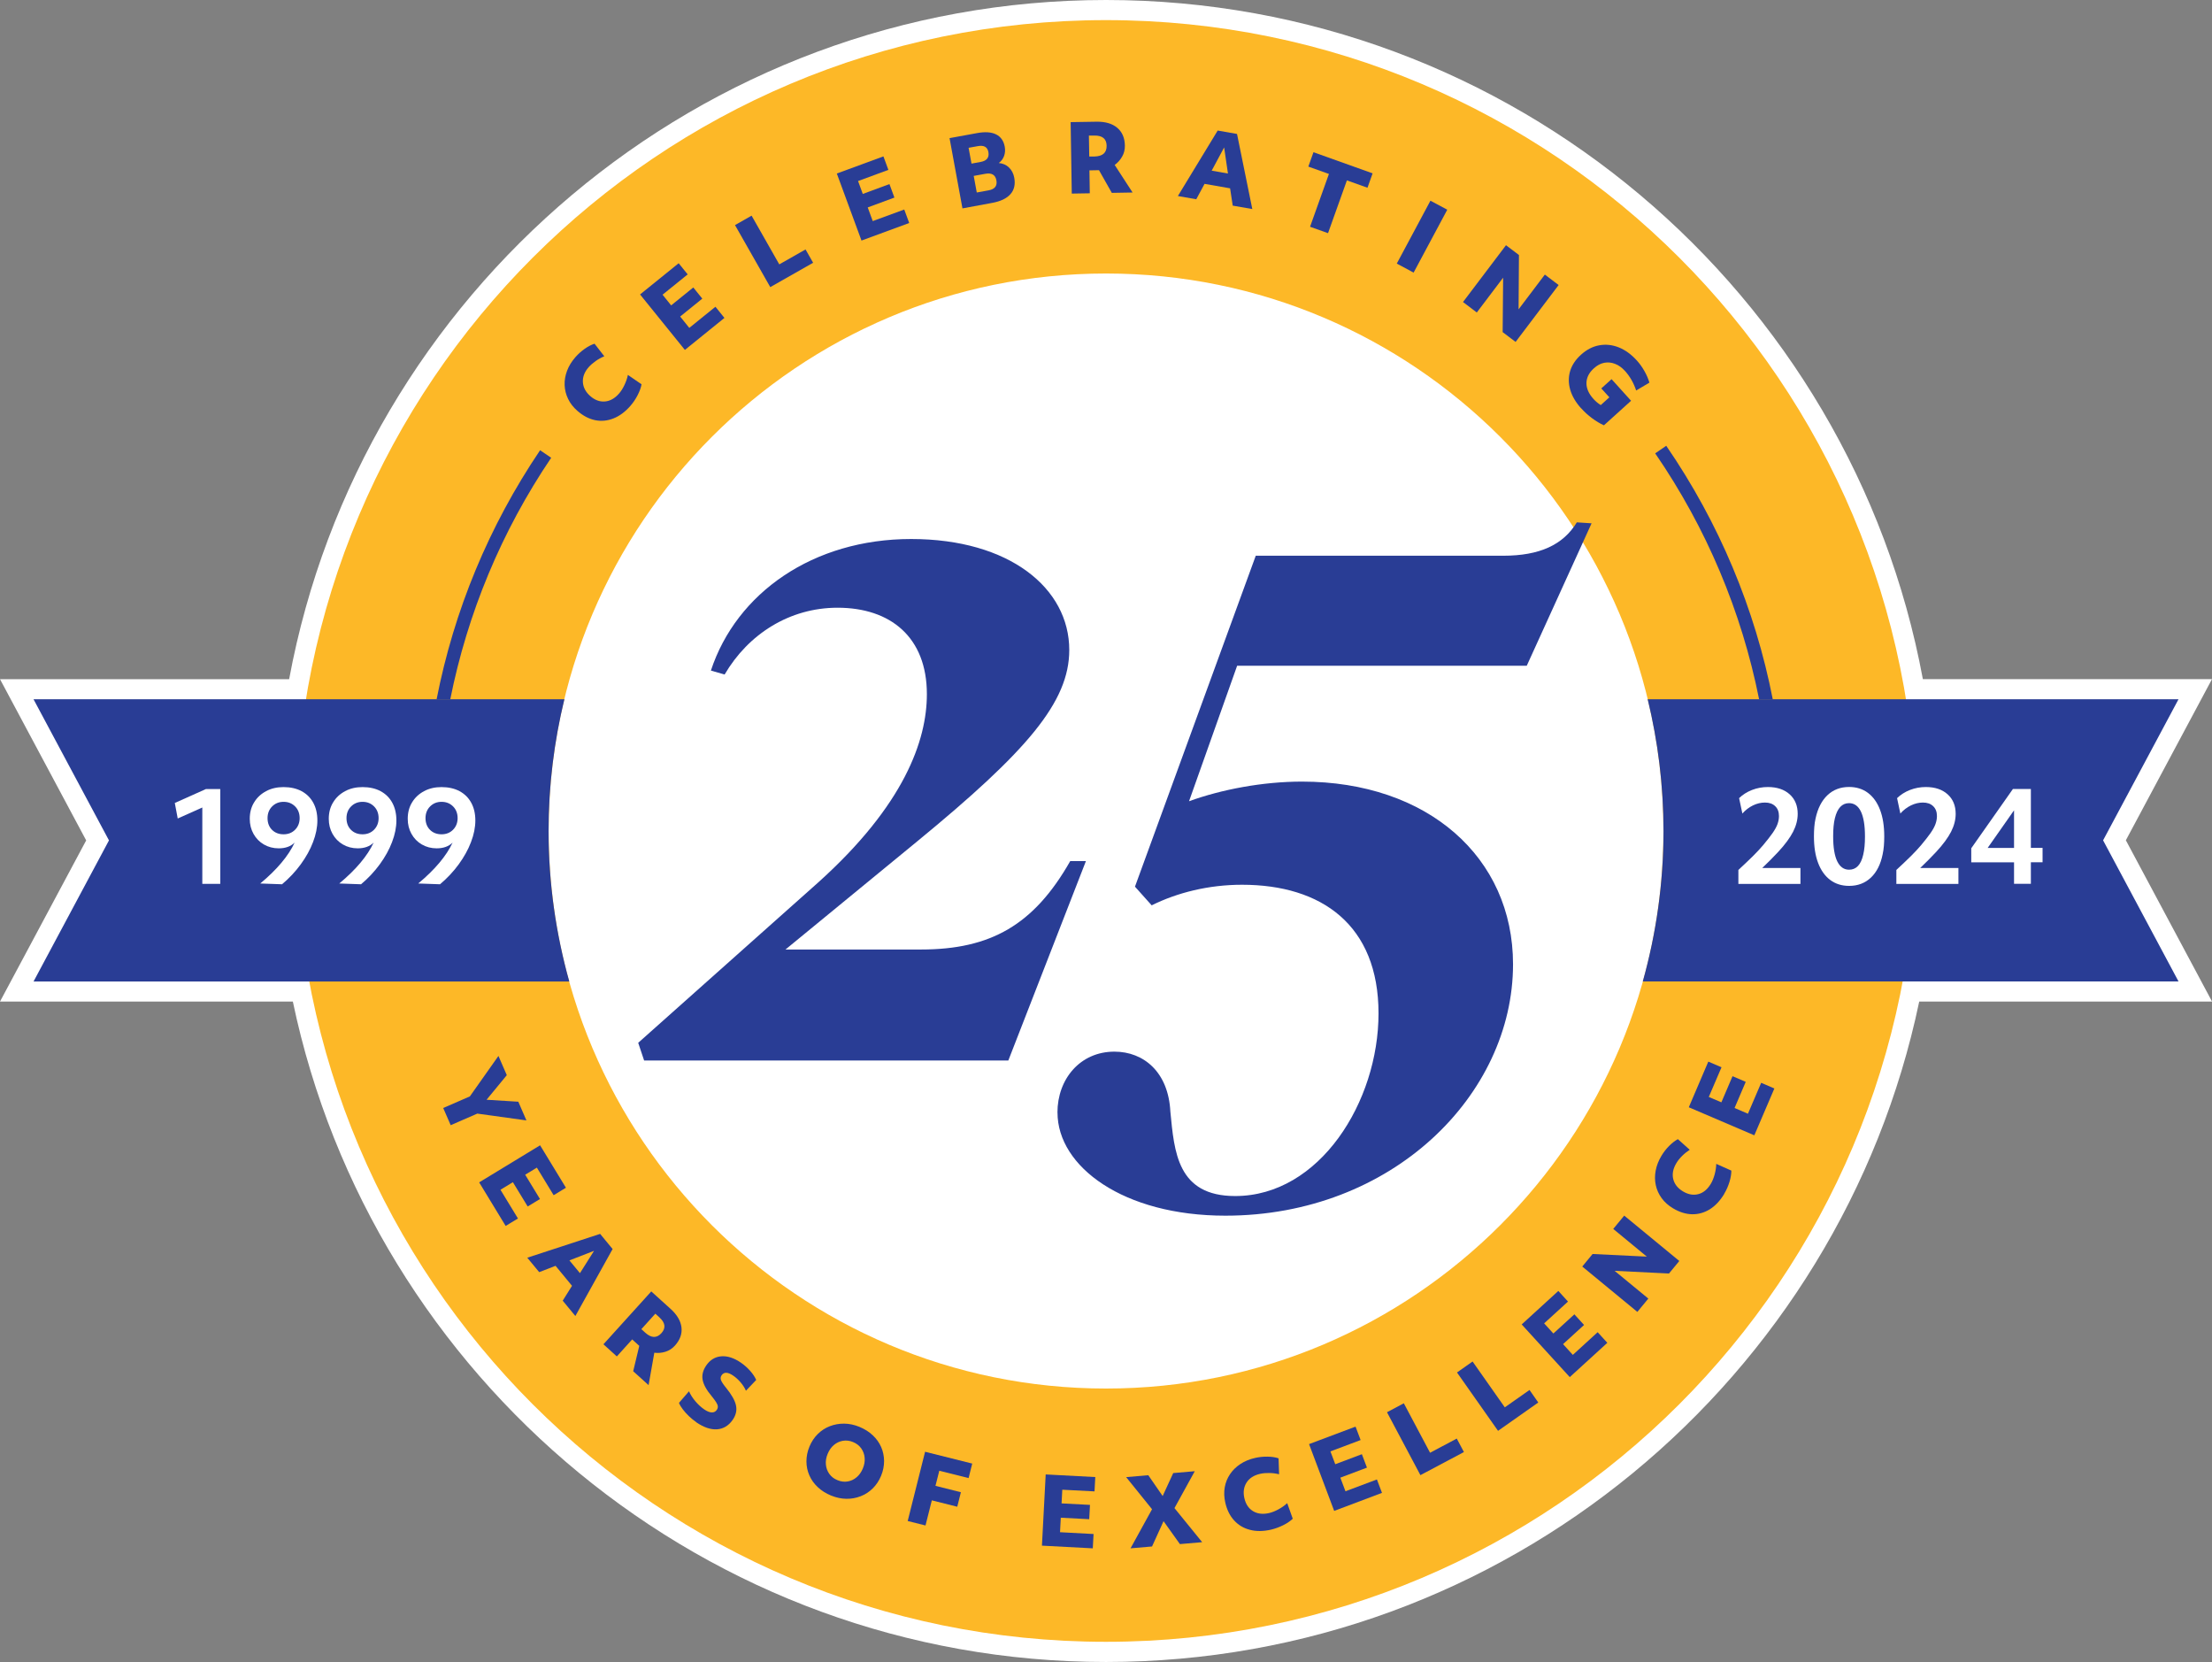 <?xml version="1.0" encoding="UTF-8"?>
<svg id="Layer_1" data-name="Layer 1" xmlns="http://www.w3.org/2000/svg" version="1.1" viewBox="0 0 370.65 278.43">
  <rect x="0" y="0" width="370.65" height="278.43" fill="#808080" stroke="none"/>
  <defs>
    <style>
      .cls-1 {
        fill: #fdb827;
      }

      .cls-1, .cls-2, .cls-3 {
        stroke-width: 0px;
      }

      .cls-2 {
        fill: #293d95;
      }

      .cls-3 {
        fill: #fff;
      }
    </style>
  </defs>
  <path class="cls-3" d="M356.21,140.78l14.44-27.01h-48.45C310.22,49.12,253.4,0,185.33,0S60.44,49.12,48.45,113.78H0l14.44,27.01L0,167.79h49.07c13.22,63.1,69.29,110.64,136.26,110.64s123.04-47.54,136.26-110.64h49.07l-14.44-27.01Z"/>
  <g>
    <path class="cls-1" d="M185.33,3.37C110.3,3.37,49.48,64.19,49.48,139.21s60.82,135.84,135.84,135.84,135.84-60.82,135.84-135.84S260.35,3.37,185.33,3.37ZM185.33,232.62c-51.59,0-93.4-41.82-93.4-93.4s41.82-93.4,93.4-93.4,93.4,41.82,93.4,93.4-41.82,93.4-93.4,93.4Z"/>
    <g>
      <path class="cls-2" d="M105.63,68c-.88,1-1.82,1.7-2.84,2.1-1.01.4-2.04.5-3.07.29-1.03-.21-2.02-.73-2.97-1.56-.69-.6-1.21-1.27-1.56-2.01-.36-.74-.55-1.51-.58-2.31-.03-.8.11-1.6.41-2.4.3-.8.77-1.56,1.41-2.29.45-.51.96-.97,1.54-1.38.58-.41,1.13-.69,1.65-.86l1.64,2.11c-.51.21-.99.47-1.44.79s-.84.65-1.17,1.02c-.71.8-1.03,1.64-.98,2.52.05.87.46,1.65,1.23,2.33.77.68,1.59.98,2.46.91.86-.07,1.65-.51,2.37-1.33.33-.38.63-.85.9-1.42.27-.57.47-1.14.58-1.7l2.29,1.57c-.1.56-.32,1.17-.66,1.83-.34.66-.75,1.26-1.22,1.8Z"/>
      <path class="cls-2" d="M114.77,58.63l-7.52-9.3,6.47-5.23,1.51,1.87-4.21,3.4,1.44,1.79,3.71-3,1.51,1.87-3.71,3,1.53,1.9,4.38-3.54,1.51,1.87-6.64,5.37Z"/>
      <path class="cls-2" d="M129.07,48.1l-5.91-10.39,2.78-1.58,4.64,8.16,4.4-2.5,1.27,2.23-7.18,4.08Z"/>
      <path class="cls-2" d="M144.35,40.29l-4.13-11.22,7.81-2.87.83,2.26-5.08,1.87.79,2.16,4.47-1.65.83,2.26-4.47,1.65.84,2.29,5.28-1.94.83,2.26-8.02,2.95Z"/>
      <path class="cls-2" d="M161.27,34.9l-2.16-11.76,4.59-.84c1.34-.25,2.41-.18,3.2.21s1.28,1.08,1.46,2.07c.1.55.06,1.06-.11,1.54-.17.48-.47.88-.89,1.19.67.06,1.24.3,1.7.74s.76,1.01.89,1.71c.21,1.12,0,2.05-.63,2.76-.63.72-1.65,1.21-3.07,1.47l-4.98.92ZM163.85,24.48l-1.55.28.49,2.65,1.53-.28c1.03-.19,1.46-.74,1.3-1.65-.16-.86-.75-1.19-1.77-1ZM165.08,29.12l-1.92.35.51,2.78,1.98-.36c1.04-.19,1.48-.75,1.31-1.68-.17-.93-.8-1.29-1.88-1.09Z"/>
      <path class="cls-2" d="M179.59,32.41l-.19-11.95,4.36-.07c1.47-.02,2.62.32,3.45,1.02s1.26,1.7,1.28,2.98c.01.68-.14,1.3-.47,1.86-.32.56-.74,1.02-1.24,1.38l3,4.62-3.48.06-2.15-3.8-1.6.03.06,3.84-3.02.05ZM183.37,22.71h-.91s.06,3.51.06,3.51h.88c1.37-.04,2.05-.63,2.03-1.81-.02-1.15-.7-1.72-2.06-1.7Z"/>
      <path class="cls-2" d="M197.37,32.84l6.67-10.97,3.24.57,2.56,12.58-3.28-.57-.44-2.9-4.28-.75-1.39,2.58-3.08-.54ZM203.03,28.59l2.73.48-.64-4.37-2.09,3.9Z"/>
      <path class="cls-2" d="M219.52,37.98l3.16-8.84-3.45-1.23.86-2.41,9.91,3.54-.86,2.41-3.45-1.23-3.16,8.84-3.01-1.07Z"/>
      <path class="cls-2" d="M234.05,44.16l5.64-10.54,2.82,1.51-5.64,10.54-2.81-1.51Z"/>
      <path class="cls-2" d="M245.14,50.61l7.21-9.53,2.17,1.64-.06,9.1,4.4-5.82,2.31,1.75-7.21,9.53-2.17-1.64.08-9.12-4.41,5.83-2.31-1.75Z"/>
      <path class="cls-2" d="M264.94,68.41c-.91-1.01-1.52-2.05-1.83-3.12s-.31-2.11-.02-3.11c.3-1,.9-1.91,1.81-2.74.95-.86,1.97-1.39,3.06-1.59,1.09-.2,2.18-.09,3.27.34,1.09.43,2.11,1.17,3.06,2.22.48.53.9,1.12,1.27,1.78.37.65.64,1.29.82,1.91l-2.22,1.32c-.41-1.25-1.03-2.34-1.86-3.26-.52-.58-1.08-.98-1.69-1.21-.6-.23-1.21-.29-1.81-.17-.6.12-1.17.42-1.71.91-.83.74-1.24,1.57-1.26,2.47-.01.9.38,1.8,1.18,2.68.18.19.36.38.57.55.2.17.42.33.65.47l1.44-1.3-1.35-1.49,1.72-1.55,3.27,3.62-4.55,4.11c-.67-.3-1.33-.7-1.99-1.19-.66-.49-1.27-1.04-1.82-1.66Z"/>
    </g>
    <g>
      <path class="cls-2" d="M74.27,185.62l4.46-1.94,4.79-6.78,1.4,3.22-3.39,4.12,5.32.33,1.36,3.13-8.23-1.14-4.46,1.94-1.25-2.87Z"/>
      <path class="cls-2" d="M80.29,198.08l10.21-6.21,4.33,7.11-2.06,1.25-2.81-4.62-1.96,1.19,2.48,4.07-2.06,1.25-2.48-4.07-2.08,1.27,2.93,4.81-2.06,1.25-4.44-7.3Z"/>
      <path class="cls-2" d="M88.36,210.7l12.2-3.99,2.09,2.54-6.24,11.22-2.12-2.57,1.56-2.49-2.76-3.35-2.74,1.06-1.99-2.41ZM95.42,211.16l1.76,2.13,2.36-3.74-4.12,1.6Z"/>
      <path class="cls-2" d="M101.11,225.21l8.02-8.86,3.23,2.92c1.09.98,1.7,2.02,1.83,3.1.13,1.09-.24,2.1-1.09,3.05-.46.51-.99.85-1.61,1.04s-1.23.24-1.85.16l-.96,5.43-2.58-2.33,1.02-4.25-1.19-1.08-2.57,2.85-2.24-2.03ZM110.49,220.69l-.68-.61-2.34,2.59.65.59c1.02.92,1.92.95,2.71.08.77-.85.66-1.74-.34-2.64Z"/>
      <path class="cls-2" d="M116.68,238.26c-.44-.3-.86-.65-1.25-1.02-.39-.38-.74-.76-1.03-1.15-.29-.38-.5-.74-.63-1.07l1.68-1.94c.24.54.58,1.09,1.04,1.64.46.55.96,1.01,1.49,1.38.48.33.91.51,1.27.52.37.02.65-.13.86-.43.12-.18.18-.37.17-.56-.01-.19-.1-.43-.27-.7-.17-.27-.43-.63-.78-1.06-.86-1.02-1.36-1.94-1.5-2.74-.14-.8.07-1.59.61-2.38.65-.94,1.49-1.45,2.53-1.53s2.14.28,3.3,1.08c.56.39,1.07.84,1.53,1.36.46.52.8,1.03,1.01,1.52l-1.72,1.81c-.19-.46-.49-.93-.88-1.39-.4-.47-.82-.85-1.25-1.14-.9-.62-1.55-.64-1.95-.06-.17.25-.21.52-.1.81.11.29.38.71.83,1.26.94,1.15,1.5,2.13,1.68,2.96.18.83,0,1.64-.54,2.42-.68.99-1.56,1.52-2.64,1.6-1.07.07-2.23-.33-3.49-1.19Z"/>
      <path class="cls-2" d="M139.26,250.55c-.87-.36-1.62-.83-2.23-1.41-.62-.58-1.09-1.24-1.41-1.97-.32-.73-.49-1.51-.49-2.34,0-.83.16-1.66.51-2.5.34-.81.8-1.51,1.39-2.09s1.26-1.02,2.02-1.31c.76-.29,1.56-.44,2.41-.43s1.7.19,2.55.54c.87.36,1.62.83,2.23,1.41.62.58,1.09,1.24,1.41,1.97.32.73.48,1.51.49,2.34,0,.83-.16,1.66-.51,2.5-.34.81-.8,1.51-1.39,2.09-.59.58-1.26,1.02-2.02,1.31-.76.3-1.56.44-2.4.43s-1.7-.19-2.55-.54ZM140.33,247.97c.57.24,1.14.31,1.69.22s1.06-.32,1.51-.7.8-.87,1.05-1.48c.26-.62.36-1.22.3-1.81-.05-.58-.25-1.1-.57-1.56-.33-.46-.78-.81-1.36-1.05-.57-.24-1.14-.31-1.69-.22-.56.09-1.06.32-1.51.69-.45.37-.8.87-1.06,1.49-.26.62-.36,1.22-.3,1.81.05.58.25,1.11.58,1.57.33.46.78.81,1.36,1.04Z"/>
      <path class="cls-2" d="M152.1,254.8l2.91-11.59,7.9,1.98-.61,2.43-4.91-1.23-.64,2.53,4.26,1.07-.61,2.43-4.26-1.07-1.06,4.21-2.99-.75Z"/>
      <path class="cls-2" d="M174.59,258.95l.63-11.94,8.31.44-.13,2.4-5.4-.28-.12,2.29,4.76.25-.13,2.4-4.76-.25-.13,2.43,5.62.3-.13,2.4-8.53-.45Z"/>
      <path class="cls-2" d="M189.43,259.4l3.61-6.56-4.34-5.38,3.71-.32,2.41,3.49,1.77-3.85,3.61-.31-3.4,6.18,4.64,5.71-3.73.32-2.74-3.84-1.93,4.24-3.61.31Z"/>
      <path class="cls-2" d="M212.98,256.26c-1.3.29-2.48.31-3.53.03-1.06-.27-1.94-.79-2.65-1.57-.71-.77-1.21-1.77-1.49-3-.2-.89-.23-1.74-.09-2.55.14-.81.44-1.54.89-2.21s1.03-1.23,1.74-1.7,1.54-.81,2.48-1.02c.66-.15,1.35-.22,2.06-.21.71.01,1.32.1,1.85.28l.09,2.67c-.53-.13-1.08-.2-1.63-.21-.55-.01-1.07.03-1.55.14-1.04.24-1.8.72-2.27,1.46-.47.74-.6,1.61-.37,2.61.23,1,.71,1.73,1.45,2.18.74.45,1.64.56,2.69.32.49-.11,1.01-.32,1.57-.62.55-.3,1.05-.65,1.47-1.04l.93,2.61c-.41.39-.94.76-1.61,1.09-.67.33-1.35.58-2.04.74Z"/>
      <path class="cls-2" d="M223.56,253.12l-4.21-11.19,7.79-2.93.85,2.25-5.06,1.9.81,2.15,4.46-1.68.85,2.25-4.46,1.68.86,2.28,5.27-1.98.85,2.25-7.99,3.01Z"/>
      <path class="cls-2" d="M238.02,247.15l-5.61-10.56,2.82-1.5,4.4,8.29,4.47-2.38,1.2,2.26-7.29,3.87Z"/>
      <path class="cls-2" d="M251.02,239.71l-6.88-9.78,2.61-1.84,5.4,7.68,4.14-2.91,1.47,2.1-6.75,4.75Z"/>
      <path class="cls-2" d="M263.04,230.71l-8.06-8.83,6.14-5.61,1.62,1.78-4,3.65,1.55,1.7,3.52-3.21,1.62,1.78-3.52,3.21,1.64,1.8,4.16-3.8,1.62,1.78-6.31,5.76Z"/>
      <path class="cls-2" d="M274.36,219.78l-9.23-7.6,1.73-2.1,9.09.44-5.63-4.64,1.84-2.23,9.23,7.6-1.73,2.1-9.11-.45,5.65,4.65-1.84,2.23Z"/>
      <path class="cls-2" d="M288.92,200.01c-.69,1.14-1.49,2-2.42,2.58-.93.57-1.92.85-2.97.83-1.05-.02-2.12-.35-3.2-1-.78-.47-1.42-1.03-1.9-1.7-.48-.66-.81-1.38-.98-2.17-.17-.78-.18-1.6-.02-2.44.16-.84.48-1.68.98-2.5.35-.58.77-1.13,1.27-1.63.5-.5.99-.88,1.47-1.14l1.99,1.78c-.46.3-.89.64-1.28,1.03-.39.39-.72.79-.97,1.22-.55.92-.72,1.8-.52,2.65.21.85.75,1.54,1.63,2.07.88.53,1.74.68,2.58.46.84-.22,1.53-.8,2.09-1.73.26-.43.47-.95.64-1.56.16-.61.26-1.2.27-1.78l2.53,1.13c0,.56-.1,1.2-.32,1.91-.22.71-.51,1.37-.88,1.98Z"/>
      <path class="cls-2" d="M293.97,190.2l-10.99-4.7,3.27-7.65,2.21.95-2.13,4.97,2.11.9,1.87-4.38,2.21.95-1.87,4.38,2.24.96,2.22-5.18,2.21.95-3.36,7.85Z"/>
    </g>
    <path class="cls-2" d="M95.39,164.42c-2.24-8.02-3.47-16.47-3.47-25.2,0-7.61.93-14.99,2.65-22.07H5.62l12.64,23.64-12.64,23.64h89.77Z"/>
    <path class="cls-2" d="M75.45,117.15c2.88-14.41,8.58-28.14,16.91-40.46l-1.86-1.26c-8.58,12.7-14.43,26.85-17.34,41.72h2.29Z"/>
    <g>
      <path class="cls-2" d="M107.93,177.66l-.99-2.96,30.11-26.82c14.48-13,18.26-23.85,18.26-31.59,0-9.54-6.09-14.48-14.97-14.48-8.06,0-14.97,4.44-18.92,11.19l-2.3-.66c4.28-13,17.11-22.04,33.56-22.04s26.49,8.23,26.49,18.59c0,8.72-7.07,16.95-25.5,32.08l-22.05,18.1h22.7c11.68,0,18.92-4.11,25.01-14.81h2.63l-13,33.4h-61.03Z"/>
      <path class="cls-2" d="M177.19,186.38c0-5.59,3.78-10.2,9.54-10.2,4.94,0,9.05,3.45,9.38,10.04.66,6.75,1.15,14.15,10.86,14.15,14.15,0,24.02-15.79,24.02-30.6s-9.54-21.55-22.87-21.55c-5.59,0-10.86,1.32-15.14,3.45l-2.8-3.13,20.24-55.44h41.46c6.09,0,10.04-1.81,12.34-5.59l2.47.16-10.86,23.86h-48.53l-8.06,22.7c5.43-1.97,12.34-3.29,18.92-3.29,21.06,0,35.37,12.67,35.37,30.6,0,21.88-20.24,42.12-48.2,42.12-17.11,0-28.13-8.23-28.13-17.27Z"/>
    </g>
    <g>
      <path class="cls-3" d="M33.9,148.07v-12.79l-4.12,1.84-.49-2.6,5.21-2.33h2.41v15.88h-3.01Z"/>
      <path class="cls-3" d="M43.61,148.01c2.8-2.33,4.72-4.62,5.76-6.85-.65.64-1.54.96-2.67.96-.92,0-1.75-.22-2.49-.65s-1.31-1.02-1.73-1.77c-.42-.75-.63-1.59-.63-2.53,0-1.04.24-1.96.73-2.75.48-.8,1.15-1.42,2.01-1.88.85-.46,1.83-.68,2.92-.68,1.17,0,2.17.23,3.02.68.85.46,1.5,1.1,1.96,1.94.46.84.69,1.83.69,2.97s-.24,2.36-.73,3.63c-.48,1.27-1.17,2.5-2.05,3.71-.88,1.21-1.93,2.33-3.14,3.35l-3.67-.13ZM47.52,139.77c.78,0,1.43-.26,1.93-.77.5-.51.76-1.16.76-1.94s-.25-1.45-.76-1.96c-.51-.51-1.15-.77-1.93-.77s-1.41.26-1.92.77c-.51.51-.77,1.17-.77,1.96s.25,1.47.75,1.96c.5.5,1.15.75,1.94.75Z"/>
      <path class="cls-3" d="M56.85,148.01c2.8-2.33,4.72-4.62,5.76-6.85-.65.64-1.54.96-2.67.96-.92,0-1.75-.22-2.49-.65s-1.31-1.02-1.73-1.77-.63-1.59-.63-2.53c0-1.04.24-1.96.73-2.75.48-.8,1.15-1.42,2.01-1.88.85-.46,1.83-.68,2.92-.68,1.17,0,2.17.23,3.02.68.85.46,1.5,1.1,1.96,1.94.46.84.69,1.83.69,2.97s-.24,2.36-.73,3.63c-.48,1.27-1.17,2.5-2.05,3.71-.88,1.21-1.93,2.33-3.14,3.35l-3.67-.13ZM60.75,139.77c.78,0,1.43-.26,1.93-.77.5-.51.76-1.16.76-1.94s-.25-1.45-.76-1.96c-.51-.51-1.15-.77-1.93-.77s-1.41.26-1.92.77c-.51.51-.77,1.17-.77,1.96s.25,1.47.75,1.96c.5.5,1.15.75,1.94.75Z"/>
      <path class="cls-3" d="M70.08,148.01c2.8-2.33,4.72-4.62,5.76-6.85-.65.64-1.54.96-2.67.96-.92,0-1.75-.22-2.49-.65s-1.31-1.02-1.73-1.77-.63-1.59-.63-2.53c0-1.04.24-1.96.73-2.75.48-.8,1.15-1.42,2.01-1.88.85-.46,1.83-.68,2.92-.68,1.17,0,2.17.23,3.02.68.85.46,1.5,1.1,1.96,1.94.46.84.69,1.83.69,2.97s-.24,2.36-.73,3.63c-.48,1.27-1.17,2.5-2.05,3.71-.88,1.21-1.93,2.33-3.14,3.35l-3.67-.13ZM73.99,139.77c.78,0,1.43-.26,1.93-.77.5-.51.76-1.16.76-1.94s-.25-1.45-.76-1.96c-.51-.51-1.15-.77-1.93-.77s-1.41.26-1.92.77c-.51.51-.77,1.17-.77,1.96s.25,1.47.75,1.96c.5.5,1.15.75,1.94.75Z"/>
    </g>
    <path class="cls-2" d="M365.03,117.15h-88.94c1.72,7.08,2.65,14.46,2.65,22.07,0,8.74-1.23,17.18-3.47,25.2h89.77l-12.64-23.64,12.64-23.64Z"/>
    <path class="cls-2" d="M297.05,117.15c-2.97-15.16-8.99-29.57-17.85-42.47l-1.85,1.27c8.6,12.52,14.47,26.49,17.41,41.2h2.3Z"/>
    <g>
      <path class="cls-3" d="M291.29,148.07v-2.33c.94-.87,1.74-1.63,2.4-2.28.66-.65,1.23-1.27,1.72-1.84.68-.81,1.22-1.5,1.61-2.06.39-.56.67-1.07.83-1.52.16-.45.24-.89.24-1.33,0-.7-.21-1.25-.63-1.65-.42-.41-.99-.61-1.72-.61-.68,0-1.35.16-2.01.48-.65.32-1.25.77-1.77,1.36l-.55-2.58c.6-.58,1.32-1.04,2.17-1.37s1.73-.49,2.66-.49c1.52,0,2.74.41,3.64,1.22.9.81,1.35,1.9,1.35,3.27,0,.98-.25,1.97-.76,2.98-.51,1-1.34,2.14-2.51,3.4-.39.41-.82.86-1.3,1.35s-.94.93-1.37,1.34h6.4v2.67h-10.42Z"/>
      <path class="cls-3" d="M309.84,148.41c-1.22,0-2.28-.33-3.16-.99-.88-.66-1.56-1.61-2.03-2.85-.47-1.24-.7-2.72-.7-4.44,0-.56.02-1.09.06-1.59s.11-.98.21-1.42c.36-1.68,1.02-2.98,1.99-3.9.97-.92,2.18-1.38,3.63-1.38,1.22,0,2.28.33,3.16.99.88.66,1.56,1.61,2.03,2.85.47,1.24.7,2.72.7,4.44,0,.55-.02,1.08-.06,1.58-.04.5-.11.97-.21,1.43-.34,1.68-1,2.98-1.97,3.9-.98.92-2.19,1.38-3.64,1.38ZM309.84,145.7c1.2,0,1.99-.84,2.37-2.52.1-.41.17-.87.22-1.38.05-.5.07-1.06.07-1.68,0-1.84-.23-3.22-.68-4.16s-1.12-1.41-1.99-1.41c-1.17,0-1.96.84-2.37,2.52-.1.4-.17.85-.22,1.36-.05.51-.07,1.07-.07,1.7,0,1.84.23,3.22.68,4.16.46.94,1.12,1.41,1.98,1.41Z"/>
      <path class="cls-3" d="M317.76,148.07v-2.33c.94-.87,1.74-1.63,2.4-2.28.66-.65,1.23-1.27,1.72-1.84.68-.81,1.22-1.5,1.61-2.06.39-.56.67-1.07.83-1.52.16-.45.24-.89.24-1.33,0-.7-.21-1.25-.63-1.65-.42-.41-.99-.61-1.72-.61-.68,0-1.35.16-2.01.48-.65.32-1.25.77-1.77,1.36l-.55-2.58c.6-.58,1.32-1.04,2.17-1.37s1.73-.49,2.66-.49c1.52,0,2.74.41,3.64,1.22.9.81,1.35,1.9,1.35,3.27,0,.98-.25,1.97-.76,2.98-.51,1-1.34,2.14-2.51,3.4-.39.41-.82.86-1.3,1.35s-.94.93-1.37,1.34h6.4v2.67h-10.42Z"/>
      <path class="cls-3" d="M337.48,148.07v-3.61h-7.17v-2.35l6.98-9.93h3.01v9.86h1.96v2.41h-1.96v3.61h-2.82ZM333.06,142.05h4.42v-6.3l-4.42,6.3Z"/>
    </g>
  </g>
</svg>